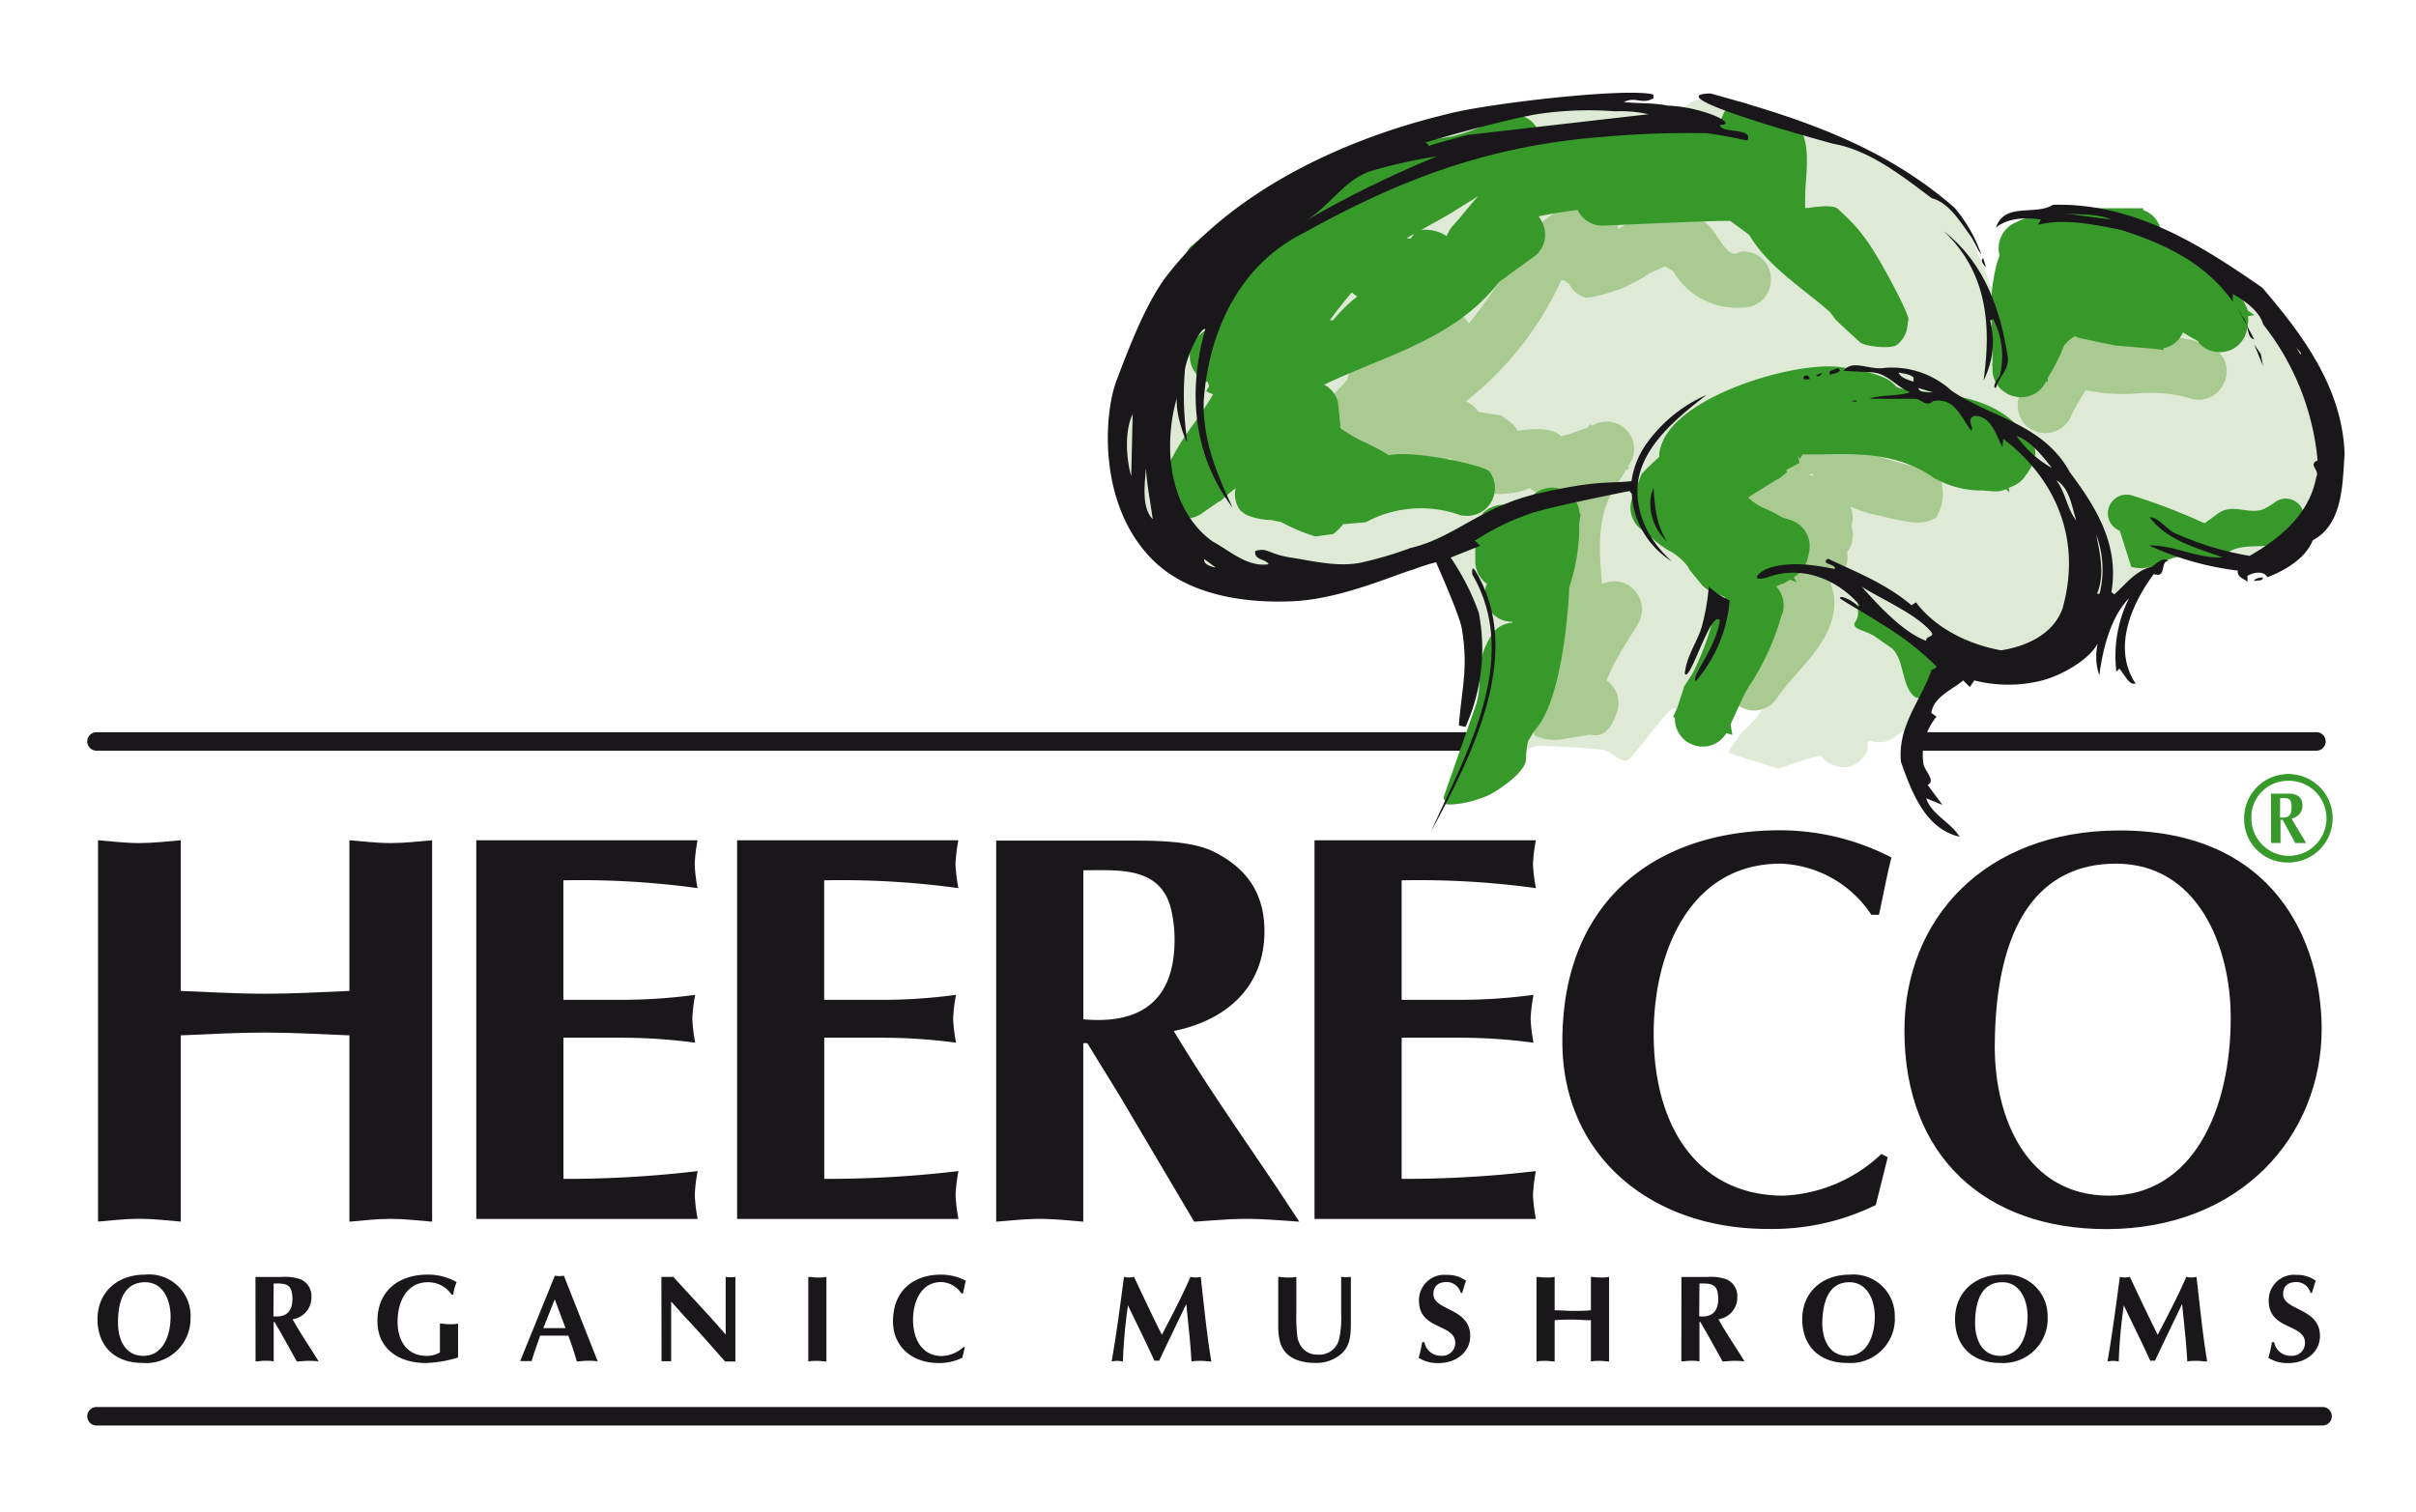 <svg id="Laag_1" data-name="Laag 1" xmlns="http://www.w3.org/2000/svg" width="93.98mm" height="58.82mm" viewBox="0 0 266.39 166.74"><defs><style>.cls-1{fill:#deead5;}.cls-2,.cls-6{fill:none;}.cls-2{stroke:#1a171b;stroke-linecap:round;stroke-width:2.04px;}.cls-3{fill:#369929;}.cls-4{fill:#a9cb92;}.cls-5{fill:#1a171b;}</style></defs><title>heereco</title><path class="cls-1" d="M127.07,54.76C121.54,49,122,39.38,123.42,35.54l.08-.2C124.83,31.82,126.65,27,129,24l1.92-2.24a4.78,4.78,0,0,1,.62-.9c.06,0,1.41-1.15,1.41-1.15,6.45-6,15.86-10.72,26.54-13.29,4.47-1.26,20.17-2.36,19.44-2a.33.33,0,0,0-.18.36.31.31,0,0,0,.29.26l1.85.12a18.14,18.14,0,0,1,2.95.27l1.6.13a.47.47,0,0,0,.29-.11l.61-.53a2.68,2.68,0,0,1,1.11-.38c.11,0,.25-.37.25-.38a3.48,3.48,0,0,1,.91-.1c9.61,2.69,18.89,5.68,26.74,12.56A16.88,16.88,0,0,1,218,21.32s0,0,0,0a.33.33,0,0,0,0,.15A20.68,20.68,0,0,1,219.42,25a.33.33,0,0,0,.64-.05,12.87,12.87,0,0,1,.5-2.43l.27-.7a.36.36,0,0,0,0-.21,2.78,2.78,0,0,1,1.55-3.28l1.12-.46a.34.34,0,0,0,.2-.37.32.32,0,0,0-.32-.26c-1,0-.8-.2.33-.27a6,6,0,0,0,2.71-.59,24.43,24.43,0,0,1,5,.4h4.65c0,.06,0,.14.12.17a2.69,2.69,0,0,1,1,.63,2.64,2.64,0,0,1,.64,1.07.33.33,0,0,0,.18.2,67.41,67.41,0,0,1,11.15,6.59c4.2,4.88,8.7,10.71,8.95,18.12l-.06,1c-.2,3.16-.42,6.73-3.27,8.26a.33.33,0,0,0-.15.17c-.76,1.91-2.87,3.11-4.59,3.8a1.29,1.29,0,0,0-.58-.38,2.55,2.55,0,0,0-1.86.33.32.32,0,0,0-.17.28v0c-.29-.18-.43-.29-.43-.46a.46.46,0,0,1,0-.1.34.34,0,0,0,0-.06.32.32,0,0,0-.06-.2.33.33,0,0,0-.23-.13,28.28,28.28,0,0,1-6.1-1.36.37.37,0,0,0-.14,0h0a.32.32,0,0,0-.13-.08l-.18-.07a.22.22,0,0,0-.17,0L238.8,55a.3.3,0,0,0-.2.3h0v0a1.62,1.62,0,0,0-.37.8c0,.2-.1.43-.19.48s-.14.05-.43,0a.32.32,0,0,0-.36.11l-.17.23c-.77,1-1.49,2-2,2.65a.32.32,0,0,0-.56-.21,21.49,21.49,0,0,0-2.81,4.2l-.4.69a.31.31,0,0,0-.26.15c-1,1.87-4.13,3.45-5.92,3.92a14.84,14.84,0,0,1-7.32,0,.32.32,0,0,0-.37.13l-.27.4-.45-.45a.36.36,0,0,0-.44,0l-1.12.81c-1.08.72-2.3,1.54-2.5,3a.39.39,0,0,0,0,0,.33.33,0,0,0,.14.27l.18.13a8.5,8.5,0,0,0-1.61,2.26.65.65,0,0,1-.82.26.45.45,0,0,1-.32-.54.32.32,0,0,0-.51-.34l-1,.75a2.78,2.78,0,0,1-2.39.3.33.33,0,0,0-.42.25l0,.14s0,.33,0,.33l0,.1-.1.57c-.06,0-.13,0-.16.09a2.66,2.66,0,0,1-2.93,1.34A2.71,2.71,0,0,1,200.87,77c-.21-.32-4.76,1.36-4.76,1.36s-5.51-1.72-5.51-1.76a4.08,4.08,0,0,1,.22-.44l0-.08,1.33-1.86.07-.06a10.31,10.31,0,0,0,2-2.18.32.32,0,0,0,.06-.19.34.34,0,0,0-.05-.18.33.33,0,0,0-.34-.13l-.1,0-.21,0a2.67,2.67,0,0,1-1.79-.49.33.33,0,0,0-.27,0,.32.32,0,0,0-.21.18l-.16.34-.81,1.75a.34.34,0,0,0,0,.14.43.43,0,0,0,0,.05l.11.65-.17-.05a.33.33,0,0,0-.37.15,2.65,2.65,0,0,1-1.37,1.17,2.75,2.75,0,0,1-3.7-2.55s0-.13,0-.13-.08-.12-.13-.17l.19-.41a.34.34,0,0,0,0-.13.33.33,0,0,0-.27-.32c-.66-.12-4.5,5.45-5.16,5.76s-1.72-.82-2.41-1.07-7.49-.54-7.49-.54-1.67.25-1.73,1.39c-.07,1.34-3.3,3.44-4.13,3.77a9.2,9.2,0,0,1-4.18.91.63.63,0,0,0,0-.21l-.1-.24,3.5-10a7.9,7.9,0,0,0,.41-2.63h0a.32.32,0,0,0-.64-.06,23.6,23.6,0,0,1-1.39,4.56l-.18,0c.05-.46.3-2.82.3-2.82a32.15,32.15,0,0,0,.32-4,21.72,21.72,0,0,0-.33-3.65c-.26-1.55-2.76-7.14-2.87-7.38a.33.33,0,0,0-.37-.18,20.48,20.48,0,0,0-2.5.8l-2.13.73c-2.81,1-7.06,2.57-11,2.76C137.82,59.7,131.2,59.07,127.07,54.76Z" transform="translate(0 6.43)"/><line class="cls-2" x1="211.75" y1="81.78" x2="255.42" y2="81.78"/><line class="cls-2" x1="10.63" y1="81.78" x2="161.6" y2="81.78"/><line class="cls-2" x1="10.63" y1="156.21" x2="256.1" y2="156.21"/><path class="cls-3" d="M208.62,65.09c1.42,1.25,1,4.33,2.59,5.38.91.68,2.35-2.79,3-3.7s-1.13-.6-2-1.28c-1.5-1.11-5.64-4.45-7-5.78-.88-.68.11,1.48-.6,2.39s1.28,1,2.19,1.72Z" transform="translate(0 6.43)"/><path class="cls-4" d="M245.27,33.27a3,3,0,0,0-1.73-1.57c-2.48-1.12-5-1-7.43-.87a16,16,0,0,1-5.65-.38,3,3,0,0,0-1.55-.87,2.88,2.88,0,0,0-2.19.3c-.06,0-.12.09-.18.13L225,29.87l.93.64a3.18,3.18,0,0,0-.7,1.28s-.09.43-.15.73l-.27,0,.18.36a5.45,5.45,0,0,1-1,1.83,7.51,7.51,0,0,0-1.28,2.41l.06-.16a3.16,3.16,0,0,0-.1,2.41,2.93,2.93,0,0,0,1.53,1.66,3,3,0,0,0,2.31.15,3.08,3.08,0,0,0,1.79-1.56l0,0v0a14.26,14.26,0,0,1,1.11-2.07c.19-.31.37-.62.55-.94a20.28,20.28,0,0,0,5.64.36,16.07,16.07,0,0,1,5.82.51,3,3,0,0,0,2.31-.11,3.05,3.05,0,0,0,1.58-1.74A3,3,0,0,0,245.27,33.27Z" transform="translate(0 6.43)"/><path class="cls-4" d="M243.53,31.69h0l.07,0Z" transform="translate(0 6.43)"/><path class="cls-4" d="M213.84,46.12l-.18-.36-.37-.13-1.06-.38-.06,0-.06,0c-3.38-.75-7.24-1.76-10.29-4.18l-.07-.06-.08,0-1.25-.67a3.15,3.15,0,0,0-3-.26l0,0,0,0-1.23.68-.08,0-.07.05A9.21,9.21,0,0,0,193,44.27l-.05.13,0,.14-.38,2.76a3.13,3.13,0,0,0,1.2,2.73h0a3.13,3.13,0,0,0-1.38,2.63,3.07,3.07,0,0,0,1,2.17,3,3,0,0,0,1.54.76,3.08,3.08,0,0,0,.38,3.32l.47.58c.69,1.3-.2,2.42-2.24,4.46A13.41,13.41,0,0,0,191,67a3.11,3.11,0,0,0-.59,2.15,3,3,0,0,0,5.38,1.61l0,0,0,0a26.34,26.34,0,0,1,2.25-2.79c2.39-2.72,5.3-6,3.81-10.06l1.05-.79.06,0L203,57l.09-.08,0,0,0-.05a3,3,0,0,0,.6-2.26c0-.06,0-.11,0-.17a2.6,2.6,0,0,0,.45-.84,3,3,0,0,0,0-2,2.7,2.7,0,0,0,.13-.62,2.93,2.93,0,0,0-.25-1.54,18.91,18.91,0,0,0,2.14.77l1.17.27c3.37.78,4.5,1,5.87.33l.36-.18.13-.37A4.84,4.84,0,0,0,213.84,46.12Zm-14-.09-.25-.06-.13,0,.26-.17.3.21Z" transform="translate(0 6.43)"/><path class="cls-4" d="M144.56,42.11a.41.41,0,0,1,0,0v0Z" transform="translate(0 6.43)"/><path class="cls-4" d="M195.26,24.37a3,3,0,0,0-3.06-3.06H192l-.21.1c-.78.37-1.17.11-2.34-1.57a6.42,6.42,0,0,0-2.37-2.39l-.05,0-.05,0-2.59-.85,0,0h0a3.14,3.14,0,0,0-1.69.11l-1.72.71a18.26,18.26,0,0,0-2.26,1.22l-.31.19c0-.37,0-.71,0-.71a2.81,2.81,0,0,0-.49-1.63,3.07,3.07,0,0,0-4.18-.9l-1.27.81-.15.1-.07,0v.08l-.05,0a13.32,13.32,0,0,0-4.44,4,60.63,60.63,0,0,1-5.79,8.66,3,3,0,0,0-.32-.42,2.92,2.92,0,0,0-2-1,3.06,3.06,0,0,0-2.24.76l-.28.25-.26-.16-.14.53-.69.62,0,0,0,0a9.79,9.79,0,0,1-2.55,2,3.18,3.18,0,0,0-2.33.21l-.29.17-.22-.23-.31.54a2.87,2.87,0,0,0-1.22,1.32l-.23.11.13.11v0l-.33.88a2.58,2.58,0,0,0-.15.51c-.29.36-.6.7-.91,1a12.24,12.24,0,0,0-2,2.73l-.49.9,0,0,0,0a3.07,3.07,0,0,0-.24,1.8,3,3,0,0,0,3.46,2.6l1.14-.22h.08l.2-.06,0,0,0,0c.57-.17,1.13-.37,1.68-.59a3.26,3.26,0,0,0,.4,1.45,3.1,3.1,0,0,0,4.2,1.11l.95-.57.19-.08.09.06,0-.1a11.19,11.19,0,0,0,2.51-1.39l.07.05a2.9,2.9,0,0,0,1.76.63h-.09l.71.06,0,.45v.08a3.13,3.13,0,0,0,3.22,2.72l1.3-.13a5.77,5.77,0,0,0,1.87-.53l.09,0,.1.1a3,3,0,0,0,2.24.64l.43-.06c-1.25,4.46-.85,9.32-.11,14v.07l0,.07.34,1.11a2.9,2.9,0,0,0,.58,1.08c-.68,1.3-1.27,2.64-1.84,4l-.33.09.21.2,0,.11-.06.14,0,.05,0,.05-.3,1a3.19,3.19,0,0,0,0,1.86c.29.83-1.42,2.47-.68,2.82a5.05,5.05,0,0,0,2.85.38l3.21-.53c1.59.45,2.45-1,2.95-2.57a3,3,0,0,0-1.18-3.4A24.74,24.74,0,0,1,179,65l0,0,0,0,1.65-2.65,0-.07a3,3,0,0,0-.17-3.27,3,3,0,0,0-3.86-1c0-.1,0-.2,0-.3-.26-3.24-.51-6.31.83-9.27l1.81-3,.42-.23-.17-.19.15-.24-.06.08a3,3,0,0,0,0-3.56,3.05,3.05,0,0,0-4.06-.76l-.19-.21-.26.39s-1.75.64-2,.71l-1,.26c-.89-1.07-3.61-.75-3.61-.75l-1.22.14,0-.06,0-.06c-.33-.74-1.84-1.59-1.84-1.59h-.09L163,39a3,3,0,0,0-1.36-1.16,36.06,36.06,0,0,0,10.48-13.29c.12-.27.81.24.92.39a3,3,0,0,0,1.6,1.41c.78.29,4.26-1,4.26-1a20.53,20.53,0,0,0,3-1.64l1.69-.77.91.54a8.08,8.08,0,0,0,7.83,4h-.13a3,3,0,0,0,3.06-3.06Z" transform="translate(0 6.43)"/><path class="cls-3" d="M235,56.09c2.85.81,4.26-2,7-.86l1.19.25a1.85,1.85,0,0,0,1.49-.3l1.11-.76c2.38-1.32,5.18.38,7.35-2.12a2,2,0,0,0,.59-2.8,2,2,0,0,0-2.8-.6,6.83,6.83,0,0,1-1.4.85c-1.79.64-3.48-.89-5.31.72l-1.83,1.32,1.49-.29-1-.3a65.18,65.18,0,0,0-7.86-3,2.06,2.06,0,0,0-1.28,3.91Z" transform="translate(0 6.43)"/><path class="cls-3" d="M174.29,50.24l-.11,0a3.06,3.06,0,0,0-5.85-1.07l-.2,0,0,.67-.13.41-.1-.12a3.07,3.07,0,0,0-5.23,2.17v.13l0,.12,0,1v1.93a3.05,3.05,0,0,0,.9,2.17,3.34,3.34,0,0,0,.38.31l0,0a3,3,0,0,0,.08,2.53,3,3,0,0,0,2.72,1.66s0,.06,0,.1A2.94,2.94,0,0,0,164.24,64a8.18,8.18,0,0,0-1.13,4.6,8.52,8.52,0,0,1-.41,2.84s-3.54,10.09-3.54,10.09l.14.36.16.39s1.63.24,4.48-.91c.83-.34,4.25-2.48,4.33-4.05a8.92,8.92,0,0,1,.22-2l.6-1,.58-.76c2.9-4,3.37-14.94,3.36-15.21a21.4,21.4,0,0,0,1.1-7.07S174.29,50.24,174.29,50.24Z" transform="translate(0 6.43)"/><path class="cls-3" d="M248.57,28.32l-.71-.49a2.74,2.74,0,0,0-.21-.52l-.38-.69,0,.09c-1.3-3-3.86-4.56-6.34-6.1-1-.59-1.86-1.17-2.7-1.8a3,3,0,0,0-1.92-2.08v-.19h-3.87c-3.41,0-6.94,0-10.21,1.58a3.1,3.1,0,0,0-1.74,3.66,7.77,7.77,0,0,0-.28.73,20.86,20.86,0,0,0-.57,7.26c0,1,.08,2,.06,3v.89l-.1.2.1,0v.44a3,3,0,0,0,1.4,2.56,2.87,2.87,0,0,0,1.11.45,3,3,0,0,0,3.4-1.7l.2.06v-.46l.08-.12a22.13,22.13,0,0,0,1.71-3.42,4.71,4.71,0,0,1,.77-.75,3.14,3.14,0,0,1,.43-.27,3.25,3.25,0,0,0,.64.23l2,.43,1.93.39h.11l4.06.34,1,.14V32a3,3,0,0,0,2.16-1.77q.85.54,1.73,1l0,.07.07.12.1.1a2.86,2.86,0,0,0,1.72.85,3,3,0,0,0,3.45-2.56l.12-.64v-.09a3.44,3.44,0,0,0,0-.63Z" transform="translate(0 6.43)"/><path class="cls-3" d="M223.13,41l-.75-.54c-2.85-2.91-7-3.35-10.66-3.74l-.84-.09c-1.58-.19-1.75-.36-1.92-.55-.67-.71-1.53-1.31-5.89-2-3.9-.6-12.54,1.62-17.05,5.07-1.84,1.4-2.86,2.89-3.06,4.43a3.06,3.06,0,0,0,0,.38c-.67.59-1.29,1.19-1.83,1.77l-.14.15-.07.19-.81,2.17.06-.14a3,3,0,0,0,.78,3.85l1,.78A11.15,11.15,0,0,0,184,54.29a6.23,6.23,0,0,1,2.21,1.91l0,.06,0,.05L187.58,58a2.84,2.84,0,0,0,1.12.81l1.54.64h0l-.08.05a2.21,2.21,0,0,0-1,1.29,31.23,31.23,0,0,1-2.5,7c-.29.46-.6.93-.92,1.42l-.08.12,0,.13-.71,2.15,0,0-.48,1.06.21.06a3.07,3.07,0,0,0,4.13,3,3,3,0,0,0,1.54-1.3l.67.2-.2-1.17.4-.87c.34-.79.72-1.57,1.08-2.33l0-.06.52-.88a27.65,27.65,0,0,0,3.67-8.06l0,.13a3.1,3.1,0,0,0-.64-3.14l.7-.31.06,0,.06,0,.69-.44.74.3-.31-.57.16-.1a3,3,0,0,0,1.34-1.85s.17-.73.17-.73a3.06,3.06,0,0,0-2-3.62l-1-.31a12.43,12.43,0,0,0-1.71-.9,6.2,6.2,0,0,1-2-1.28c1.1-.7,2.17-1.35,3.2-2l.06,0,.05,0,1-.81-.12-.21,1.49-.79-.2-.8.23.4.29-.54,1.89,0c4.43-.09,8.61-.17,12.57,2.57a10.54,10.54,0,0,0,5.42,1.41l1.16.09a2.75,2.75,0,0,0,1.38-.23l.4.36-.09-.49.71-.32,0,0,0,0a3,3,0,0,0,1.27-1.24l0,.07.47-.77A3.06,3.06,0,0,0,223.13,41Z" transform="translate(0 6.43)"/><path class="cls-3" d="M182.95,43.63v-.05a.13.13,0,0,0,0,0Z" transform="translate(0 6.43)"/><path class="cls-3" d="M205.57,19.74l-.62-.8a22.39,22.39,0,0,0-2.44-2.44c-1-.46-3.32.12-3.47,0,0-1,0-2,.1-3,.15-2.34.29-4.55-.92-6.11L198,7.18l-.3-.1c-1.56-.5-3.26-1.06-4.13-1.37.13-.34-2.21-1.46-2.79-.59a3.06,3.06,0,0,0-.9,1.38l-.59.92h0a174,174,0,0,0-19.85.24,3,3,0,0,0-3.83-1.18L163.1,7.64a20.42,20.42,0,0,1-3.1,1L157.55,9l-.1,0h-.25c-10.81.17-19.88,6.7-25.82,11.69-.72.15-9.48,17.66-8.69,17.88a3.1,3.1,0,0,0,2.37-.29,3,3,0,0,0,1-.94l.21.06s.26-1,.26-1l.14-.59c.08-.26.18-.57.3-.88a74,74,0,0,1,6.7-8.41l.74-.5a17.37,17.37,0,0,0-.87,3.47h0l-.39.32-.81.64a3.06,3.06,0,0,0-.5,4.28,3.12,3.12,0,0,0,1.34,1,3.11,3.11,0,0,0,.14.42l-.33.57a4.5,4.5,0,0,0,.77.33c-.63,1.11-1.36,2.16-2.12,3.25a29.21,29.21,0,0,0-3.21,5.38l0-.08-.38.72a3.17,3.17,0,0,0,.29,3.15,3.07,3.07,0,0,0,2,1.25,2.92,2.92,0,0,0,2.22-.56l1.87-1.29.05,0,.05,0c.55-.5,1.13-1,1.72-1.47a3,3,0,0,0,.31,2.18c.75,1.33,3.69,1.36,3.69,1.36l1,.21a21.09,21.09,0,0,0,3.7,1.57l.09,0,.1,0c.07,0,1.87-.25,1.87-.25a6,6,0,0,0,1.1-1.09h.09l2.4-.21a12.82,12.82,0,0,1,10.53-.74l.09,0h.09a3.06,3.06,0,0,0,2.93-4.84c-.48-.66-8.21-2.4-11.1-1.81a22.16,22.16,0,0,0-2.36-1.28,16.42,16.42,0,0,1-3-1.72l0-.17v-.17s-.26-2.71-.31-2.81l0,.1A3,3,0,0,0,146,36h0c1.65-.79,3.37-1.49,5-2.18,5.21-2.14,10.6-4.35,14.3-9.16l3.93-2.85A3,3,0,0,0,170,18a2.6,2.6,0,0,0-.35-.56,43.28,43.28,0,0,1,4.3-.71,3.06,3.06,0,0,0,2.86,1.73s9.32-.44,12.78-.52l1.2,0,2.08,1.53c1.57,2.65,4,4.54,6.28,6.36.88.69,1.78,1.4,2.62,2.14.21.29.43.59.66.89l0,0,0,0L203.64,30l1.43,1.3c.49.49,3.46.81,4.1.3a3,3,0,0,0,1.14-2l.12-.82C210.49,28.16,207.13,21.73,205.57,19.74Zm-56.52,6.07a2.91,2.91,0,0,0,.62.46A15.42,15.42,0,0,0,147,28.89l-.37,0C147.35,27.9,148.14,26.9,149.05,25.81Zm6.49-5.91-.46-.06.85-.48Zm5.2-2.05-.58.66a3.5,3.5,0,0,0-.64,1.11,4.33,4.33,0,0,0-2.82-.69l.2-.11c1-.56,2.06-1.13,3.07-1.74l3-1.86-1.1,1.28C161.52,16.94,161.13,17.4,160.75,17.85Zm-11.58,27v0h0Z" transform="translate(0 6.43)"/><path class="cls-5" d="M16,135c2,0,2.8,2,2.8,3.77,0,2.26-.92,4.35-3,4.35S13,141.22,13,139.45C13,136.41,14.1,135,16,135Zm5,4A4.57,4.57,0,0,0,16,134.16c-3.32,0-5.26,2.19-5.26,4.89,0,3.09,2,4.85,4.94,4.85A4.9,4.9,0,0,0,21,139Z" transform="translate(0 6.43)"/><path class="cls-5" d="M30.17,135.14c.81,0,1.82-.11,2,1a3.49,3.49,0,0,1,.07.68c0,1.4-.69,2.08-2.1,1.94Zm-2,8.59c.33,0,.67-.07,1-.07s.67,0,1,.07v-4.36h.09c.29.52.67,1.14.87,1.51l1.59,2.86c.4,0,.8-.07,1.2-.07s.81,0,1.21.07l-.52-.84c-.8-1.26-1.63-2.51-2.36-3.82a2.41,2.41,0,0,0,2.08-2.45,2,2,0,0,0-1.16-1.94,5.25,5.25,0,0,0-2.16-.27H28.16Z" transform="translate(0 6.43)"/><path class="cls-5" d="M50.5,143.3a13.26,13.26,0,0,1-3.56.61c-2.82,0-5.33-1.44-5.33-4.64,0-3.38,2.43-5.11,5.51-5.11a6.22,6.22,0,0,1,3.22.83,5,5,0,0,0-.37,1.37h-.19A3.1,3.1,0,0,0,47.15,135c-2.23,0-3.32,2.05-3.32,4.34s1.17,3.78,3.2,3.78a2.82,2.82,0,0,0,1.47-.38v-3.18c.33,0,.67.07,1,.07s.67,0,1-.07Z" transform="translate(0 6.43)"/><path class="cls-5" d="M59.9,140.06l1.26-3.17,1.19,3.17Zm2.75.83c.36.91.64,1.83.95,2.84.39,0,.76-.07,1.15-.07s.76,0,1.15.07l-3.73-9.45a3.16,3.16,0,0,1-1,0l-3.82,9.42c.21,0,.43,0,.64,0s.41,0,.63,0c.25-.94.59-1.78.93-2.81Z" transform="translate(0 6.43)"/><path class="cls-5" d="M72.92,134.41h1.32c1.9,2.11,3.89,4.17,5.77,6.36v-6.36a3.5,3.5,0,0,0,1.07,0v9.33H79.94c-1.55-1.75-3-3.43-4.5-5L74,137.13v6.58c-.17,0-.36,0-.53,0s-.36,0-.53,0Z" transform="translate(0 6.43)"/><path class="cls-5" d="M89.12,134.41c.33,0,.67.07,1,.07s.67,0,1-.07v9.33c-.33,0-.67-.07-1-.07s-.67,0-1,.07Z" transform="translate(0 6.43)"/><path class="cls-5" d="M106.39,142.16l-.29,1.17a5.74,5.74,0,0,1-2.64.58c-2.86,0-5-1.79-5-4.58,0-3.55,2.4-5.17,5.31-5.17a5.93,5.93,0,0,1,2.72.67c-.12.46-.2.92-.31,1.4H106a2.78,2.78,0,0,0-2.22-1.25c-2.22,0-3.11,2.16-3.11,4.16,0,2.33,1.12,4,3.18,4a3.71,3.71,0,0,0,2.39-1Z" transform="translate(0 6.43)"/><path class="cls-5" d="M131.26,134.41a3.93,3.93,0,0,0,.56.07,4.08,4.08,0,0,0,.57-.07c.41,3.66.72,6.62,1.17,9.33-.37,0-.73-.07-1.11-.07s-.71,0-1.08.07c-.11-2.16-.37-4.24-.57-6.34-1,2.08-2,4.16-3,6.27a1.27,1.27,0,0,0-.51,0c-.85-1.88-1.91-4-2.92-6.12a57.8,57.8,0,0,0-.56,6.19,4.87,4.87,0,0,0-.63-.07,4.68,4.68,0,0,0-.61.07c.48-2.73.91-5.89,1.36-9.33a3.74,3.74,0,0,0,.55.07,3.9,3.9,0,0,0,.56-.07c1,2.13,2,4.26,3.07,6.39C129.11,138.87,130.25,136.73,131.26,134.41Z" transform="translate(0 6.43)"/><path class="cls-5" d="M140.94,134.41c.33,0,.67.07,1,.07s.67,0,1-.07v3.86a18.15,18.15,0,0,0,.09,2.57,2.49,2.49,0,0,0,.71,1.56,2.1,2.1,0,0,0,1.52.58,2.23,2.23,0,0,0,2.38-1.65,10.89,10.89,0,0,0,.24-2.81v-4.12a3.5,3.5,0,0,0,1.07,0v4.84c0,1.55,0,3-1.42,3.94a4.25,4.25,0,0,1-2.52.72c-1.62,0-3.36-.52-3.86-2.28a6.48,6.48,0,0,1-.21-1.67Z" transform="translate(0 6.43)"/><path class="cls-5" d="M161.06,136.16a1.6,1.6,0,0,0-1.54-1.18c-1.05,0-1.47.56-1.47,1.33,0,1.84,4.06,1.5,4.06,4.61,0,1.74-1.47,3-3.54,3a4,4,0,0,1-2.15-.58,12.86,12.86,0,0,0,.39-1.73h.25a1.81,1.81,0,0,0,1.84,1.5,1.42,1.42,0,0,0,1.56-1.41c0-2.17-4-1.39-4-4.66a2.8,2.8,0,0,1,3.08-2.85,3.43,3.43,0,0,1,2.11.65c-.16.43-.29.88-.43,1.35Z" transform="translate(0 6.43)"/><path class="cls-5" d="M169.42,134.41c.33,0,.67.07,1,.07s.67,0,1-.07v3.68c.68,0,1.36.07,2,.07s1.36,0,2-.07v-3.68c.33,0,.67.07,1,.07s.67,0,1-.07v9.33c-.33,0-.67-.07-1-.07s-.67,0-1,.07v-4.55c-.68,0-1.36-.07-2-.07s-1.36,0-2,.07v4.55c-.33,0-.67-.07-1-.07s-.67,0-1,.07Z" transform="translate(0 6.43)"/><path class="cls-5" d="M187.39,135.14c.81,0,1.82-.11,2,1a3.48,3.48,0,0,1,.07.68c0,1.4-.69,2.08-2.1,1.94Zm-2,8.59c.33,0,.67-.07,1-.07s.67,0,1,.07v-4.36h.09c.29.52.67,1.14.87,1.51l1.59,2.86c.4,0,.8-.07,1.2-.07s.81,0,1.22.07l-.52-.84c-.8-1.26-1.63-2.51-2.36-3.82a2.41,2.41,0,0,0,2.08-2.45,2,2,0,0,0-1.16-1.94,5.25,5.25,0,0,0-2.16-.27h-2.84Z" transform="translate(0 6.43)"/><path class="cls-5" d="M203.92,135c2,0,2.8,2,2.8,3.77,0,2.26-.92,4.35-3,4.35s-2.79-1.88-2.79-3.64C201,136.41,202.06,135,203.92,135Zm5,4a4.57,4.57,0,0,0-4.94-4.84c-3.32,0-5.26,2.19-5.26,4.89,0,3.09,2,4.85,4.94,4.85A4.9,4.9,0,0,0,208.94,139Z" transform="translate(0 6.43)"/><path class="cls-5" d="M220.77,135c2,0,2.8,2,2.8,3.77,0,2.26-.92,4.35-3,4.35s-2.79-1.88-2.79-3.64C217.8,136.41,218.91,135,220.77,135Zm5,4a4.57,4.57,0,0,0-4.94-4.84c-3.33,0-5.26,2.19-5.26,4.89,0,3.09,2,4.85,4.94,4.85A4.9,4.9,0,0,0,225.79,139Z" transform="translate(0 6.43)"/><path class="cls-5" d="M241.07,134.41a3.91,3.91,0,0,0,.56.07,4.08,4.08,0,0,0,.57-.07c.41,3.66.72,6.62,1.17,9.33-.37,0-.73-.07-1.11-.07s-.71,0-1.08.07c-.11-2.16-.37-4.24-.57-6.34-1,2.08-2,4.16-3,6.27a1.27,1.27,0,0,0-.51,0c-.85-1.88-1.91-4-2.92-6.12a57.69,57.69,0,0,0-.56,6.19,4.85,4.85,0,0,0-.63-.07,4.68,4.68,0,0,0-.61.07c.48-2.73.91-5.89,1.36-9.33a3.76,3.76,0,0,0,.55.07,3.91,3.91,0,0,0,.56-.07c1,2.13,2,4.26,3.07,6.39C238.92,138.87,240.06,136.73,241.07,134.41Z" transform="translate(0 6.43)"/><path class="cls-5" d="M254.76,136.16a1.6,1.6,0,0,0-1.54-1.18c-1.05,0-1.47.56-1.47,1.33,0,1.84,4.06,1.5,4.06,4.61,0,1.74-1.47,3-3.54,3a4,4,0,0,1-2.15-.58,12.89,12.89,0,0,0,.39-1.73h.25a1.81,1.81,0,0,0,1.84,1.5,1.42,1.42,0,0,0,1.56-1.41c0-2.17-4-1.39-4-4.66a2.8,2.8,0,0,1,3.08-2.85,3.43,3.43,0,0,1,2.11.65c-.16.43-.29.88-.43,1.35Z" transform="translate(0 6.43)"/><path class="cls-5" d="M215.52,16.49a16.11,16.11,0,0,1,2.94,5.14c-.49-.65-.81-1.55-1.3-2.2-1.06-1.47-2.29-3.51-4.16-4-3.27-2.45-6.85-5.3-10.85-6,0,0-20.08-5.42-13.54-5.55C198.23,6.53,207.6,9.55,215.52,16.49Z" transform="translate(0 6.43)"/><path class="cls-5" d="M221.39,33c.16,1.39-1.06,2.2-1.3,3.35-.49,0,.08-.9.41-1.31a8.89,8.89,0,0,0-.73-6.28l-.33.16a9.23,9.23,0,0,1-.73,6.61c.9-6.28.33-12-4.4-16.48C218.86,22.6,220.58,27.74,221.39,33Z" transform="translate(0 6.43)"/><path class="cls-5" d="M219,23.09c.08,0-.81-.65-.33-1.06Z" transform="translate(0 6.43)"/><path class="cls-5" d="M248.56,31c-.9-.16-.57-1.79-1.3-2.53l-.65-1.14Z" transform="translate(0 6.43)"/><polygon class="cls-5" points="249.53 40.37 248.56 38 249.29 39.06 249.53 40.37"/><path class="cls-5" d="M249.45,25.3c-6.93-4.81-14.19-9.38-23.09-9.14-1.87,1.22-5.38-.32-6.28,2.53,1.3-1.14,3.43-1.14,5-.9a1.31,1.31,0,0,0-.33.57c2.86-.73,6.28,0,9.14.57,4.81,1.55,9.22,3.59,12.31,7.91V26c1.31.74,2.94,1.88,3.35,3.35a28.42,28.42,0,0,1,6,15c-1.14.49.33,1.06-.16,1.88-.73,4-3.91,6.69-7.34,8.65a32.84,32.84,0,0,1-7.91-2.37c-1.14-.32-2-1.88-3.1-1.88,2,2.61,5.14,3.35,8,4.41-2.77.16-5.38-1.39-8.07-1.3a33,33,0,0,0,9.79,2.77c-.16.82.9.9,1.06,1.3v-.73c.73-.41,1.79-.57,2.2.16,1.87-.73,4.16-2,5-4.08,3.35-1.79,3.26-6.2,3.51-9.54C258.26,36.39,254,30.6,249.45,25.3Zm-22.19-8.24c1.87.24,3.83,0,5.54.73Zm26.43,15.66-.49-.82.49.57Z" transform="translate(0 6.43)"/><path class="cls-5" d="M202.88,34.35c-.08.41-.74.41-1.06.57-.33-.49.33-.49.74-.73A.44.44,0,0,1,202.88,34.35Z" transform="translate(0 6.43)"/><path class="cls-5" d="M200.26,34.92l.82-.24C200.92,34.59,200.59,35.41,200.26,34.92Z" transform="translate(0 6.43)"/><path class="cls-5" d="M199.53,35.41h-.65C198.72,34.76,199.61,34.92,199.53,35.41Z" transform="translate(0 6.43)"/><path class="cls-5" d="M204.75,37.86h-.57C204.34,37.69,204.67,37.69,204.75,37.86Z" transform="translate(0 6.43)"/><path class="cls-5" d="M183.79,53.27A5.68,5.68,0,0,1,182,48.46a4,4,0,0,1,.33-1.06C182.48,49.69,182.64,51.4,183.79,53.27Z" transform="translate(0 6.43)"/><path class="cls-5" d="M189.66,7.35c2.2,0-1.87-2-5.79-2.13-1.55-.33-3.51-.23-4.82-.4,1.31-.65,2,.33,3.26-.41V4c-2.77-.81-18.61,1-22.92,2.2-11.5,2.78-23.56,8.53-30.67,17.7-2.39,3.09-4.22,8-5.6,11.6S121,48.95,126.85,55.07c4,4.23,10.57,5.07,15.82,4.81s11.15-2.93,13.21-3.51a20.61,20.61,0,0,1,2.46-.78s2.58,5.77,2.84,7.3c.74,4.42,0,6.45-.32,10.7l.73.16a21,21,0,0,0,1.46-12.61,26.63,26.63,0,0,0-3.1-6.07l3.26-1.3-.57-.57a27.28,27.28,0,0,1,6.44-3.1c2.87-.85,10.6-2.37,10.6-2.37l.25.33a9.36,9.36,0,0,0,4.4,7.42c-2.53-2.28-4.24-5.47-3.67-9.05.73-4,4.57-7,7.5-9.3a16,16,0,0,0-6.44,5.14,9.55,9.55,0,0,0-1.83,4.37c-2.74.29-3.6-.14-10.12,1.32s-9.35,4.91-14.24,6.05A40.68,40.68,0,0,1,150,55.64c-2.53.49-5.14-.18-7.67-.57s-2.53-1.14-3.92-.73c-.16,1.06,1.14.82,1.47,1.47-2.37.33-4.24-1.47-6.2-2.53-4.81-3.51-5.46-10.44-3.92-15.82-.19,2.1,1.25,5.44,1.14,4.73a34.42,34.42,0,0,1-.25-7.84c.2-1.42,1.68-4.66,2.25-4.49-2.52,8.9-.2,15.51,3,19.68-1.71-3.67-3.26-7.26-3.18-11.66.49-7.42,3.75-15,11-18.6,10.12-5.63,20-9.62,33-10.61a106.59,106.59,0,0,1,11.42-.41c2.14.26,4.52.82,4.52.82C193.44,7.6,189.66,8.33,189.66,7.35ZM124.73,46.1c-.57-2-.74-5,.16-6.85Zm1.63-.9c.08,1.79.49,3.75.74,5.63C125.87,49.6,126.2,47.07,126.36,45.2ZM134,56.13c.16.08-1.39-.16-1.22-.9ZM143.82,18c2.86-1.63,4.49-4.89,7.83-5.71a56.86,56.86,0,0,1,6.77-1.47A121.55,121.55,0,0,0,143.82,18Zm17.95-9.54c-.57.16-3.75,1-4.24,1.22,0,0-.08-.4-.44-.35s8.11-2.42,12.35-3.16a37.88,37.88,0,0,1,8.65-.32,13.88,13.88,0,0,1,3.67.32Z" transform="translate(0 6.43)"/><path class="cls-5" d="M157.77,85.33c3.51-8,10.12-18.93,4.57-28.39,0,0-.13-1.16.33-.41C168.18,65.56,162.25,77,157.77,85.33Z" transform="translate(0 6.43)"/><path class="cls-5" d="M249.53,57.27c-.08.49-.65.24-1,.41C248.64,57.27,249.37,57.27,249.53,57.27Z" transform="translate(0 6.43)"/><path class="cls-5" d="M190.72,59.8A15.67,15.67,0,0,1,187,68.69c-.68-.36,2.2-3.58,2.64-6.71-1-1.22-3.32,7-3.87,5.89.16-1.8,1.22-3.26,1.79-4.9a22.83,22.83,0,0,0,.85-4.71A8.21,8.21,0,0,0,190.72,59.8Z" transform="translate(0 6.43)"/><path class="cls-5" d="M237.06,56.13c-1.63.49-2.61,1.79-3.92,3l-.33-.25c.9-5.22-1.71-9.38-4.57-13.21-2.94-5.38-8.65-6-13.05-9a9.79,9.79,0,0,0-7.34-2.53c-1.63.33-3.59-1-4.57.33l2.93.16c1.88,0,2.86,1.63,4.41,2.2-1.39.49-3.26.24-4.49.73h5c.73,0,1.31,1,2,.25,2.45-.49,3.18,2,4.24,3.26.33-.41-.65-1.22.33-1.63,1.88,0,2.37,2.12,3.1,3.43l.08-.9c6,4.57,8.65,11.34,6.53,18.76-1.06,2.86-4.08,4.16-6.77,4.57-3.59-.65-7.26-2.45-9.38-5.3l-.49.33c-2.78-2.37-6.12-3.67-9.22-5.14-.9.65,1,.57.74,1.14-2.37-.49-5.22-.89-7.51,0-.81.33-2,1.51.16.9,3.84-1.39,7.75.32,10.12,3.1l-.16.16c-.41-.57-2.13-1.44-2-.9,1,.68,2.83,1.66,4.51,2.77a30.87,30.87,0,0,1,6.12,4.73c-.08.25-.41.25-.57.41-1.14,3.35-3.75,6.12-3.35,10.12,1.14,3.18,2.61,7.34,6.45,8.24-.9-1.55-3.1-2.45-3.67-4.24l1.79.73-1.63-2.2c1-.49-.49-1.63-.49-2.53a6.58,6.58,0,0,1,1.47-5l-.57-.41c.24-1.79,2.28-2.53,3.51-3.59l.73.73.49-.73a15.18,15.18,0,0,0,7.5,0c2-.52,5.07-2.16,6.12-4.08a6.32,6.32,0,0,0,.17,3.51c.41-3.1,1.3-6.45,3.26-8.48a14.43,14.43,0,0,0-1.38,8.08l.32-.32c.57.57,1.06,1.87,1.8,1.63-2.61-3.92-.41-8.81,2-12.07,1.47.49.65-1.39,1.63-1.47C238.28,54.91,237.71,56,237.06,56.13ZM211,35.65c-.65-.16-1.55-.49-1.63-1,.57.16,1.22.16,1.63.57Zm.57.73,1.63.49C212.58,36.8,211.77,37,211.52,36.39Zm10.85,5.3c1.55.57,2.94,2.37,3.83,3.51A12.05,12.05,0,0,1,222.37,41.69Zm-9.95,22.6c-2.37-.82-5-3.51-7.18-6,2.05,1.33,6.16,3.08,7.71,5.07C213.31,63.86,212.2,63.72,212.42,64.29Zm14.35-17.7c1.39.9,1.63,2.86,2.12,4.41C227.92,49.69,227.75,47.89,226.77,46.58Zm4.73,12.48h-.33c.89-2,.33-4.49-.08-6.53A11.12,11.12,0,0,1,231.51,59.07Z" transform="translate(0 6.43)"/><path class="cls-5" d="M10.8,86.25c1.52.12,3,.31,4.56.31s3-.18,4.56-.31v16.62c3.1.12,6.2.31,9.3.31s6.2-.18,9.3-.31V86.25c1.52.12,3,.31,4.56.31s3-.18,4.56-.31v42.07c-1.52-.12-3-.31-4.56-.31s-3,.18-4.56.31V107.77c-3.1-.12-6.2-.31-9.3-.31s-6.2.18-9.3.31v20.54c-1.52-.12-3-.31-4.56-.31s-3,.18-4.56.31Z" transform="translate(0 6.43)"/><path class="cls-5" d="M76.91,86.25a18.47,18.47,0,0,0-.32,2.64,18.47,18.47,0,0,0,.32,2.64,94.3,94.3,0,0,0-14.8-.86v13.18h6.66a60.79,60.79,0,0,0,7.88-.55,18.54,18.54,0,0,0-.32,2.64,18.54,18.54,0,0,0,.32,2.64,60.77,60.77,0,0,0-7.88-.55H62.12V123.6a123.92,123.92,0,0,0,14.8-.86,18.5,18.5,0,0,0-.32,2.64,18.47,18.47,0,0,0,.32,2.64H52.51V86.25Z" transform="translate(0 6.43)"/><path class="cls-5" d="M105.67,86.25a18.54,18.54,0,0,0-.32,2.64,18.47,18.47,0,0,0,.32,2.64,94.31,94.31,0,0,0-14.8-.86v13.18h6.66a60.8,60.8,0,0,0,7.88-.55,18.46,18.46,0,0,0-.32,2.64,18.46,18.46,0,0,0,.32,2.64,60.78,60.78,0,0,0-7.88-.55H90.88V123.6a123.92,123.92,0,0,0,14.8-.86,18.57,18.57,0,0,0-.32,2.64,18.47,18.47,0,0,0,.32,2.64H81.27V86.25Z" transform="translate(0 6.43)"/><path class="cls-5" d="M119.45,89.56c3.91,0,8.71-.49,9.74,4.6a15,15,0,0,1,.32,3.07c0,6.32-3.33,9.38-10.06,8.77Zm-9.61,38.76c1.6-.12,3.2-.31,4.8-.31s3.2.18,4.8.31V108.63h.45c1.41,2.33,3.2,5.15,4.16,6.81l7.62,12.88c1.92-.12,3.84-.31,5.76-.31s3.91.18,5.83.31l-2.5-3.8c-3.84-5.7-7.81-11.35-11.34-17.23,6-1.23,10-5,10-11,0-4.17-1.92-6.93-5.57-8.77-2.69-1.35-7.37-1.23-10.38-1.23H109.84Z" transform="translate(0 6.43)"/><path class="cls-5" d="M169.35,86.25a18.53,18.53,0,0,0-.32,2.64,18.53,18.53,0,0,0,.32,2.64,94.3,94.3,0,0,0-14.8-.86v13.18h6.66a60.78,60.78,0,0,0,7.88-.55,18.54,18.54,0,0,0-.32,2.64,18.4,18.4,0,0,0,.32,2.64,60.79,60.79,0,0,0-7.88-.55h-6.66V123.6a123.93,123.93,0,0,0,14.8-.86,18.56,18.56,0,0,0-.32,2.64,18.53,18.53,0,0,0,.32,2.64H144.94V86.25Z" transform="translate(0 6.43)"/><path class="cls-5" d="M208.15,121.21l-1.32,5.27a25.89,25.89,0,0,1-11.92,2.64c-12.89,0-22.64-8.09-22.64-20.67,0-16,10.84-23.3,24-23.3a26.77,26.77,0,0,1,12.29,3c-.54,2.08-.9,4.17-1.38,6.32h-.84a12.53,12.53,0,0,0-10-5.64c-10,0-14,9.75-14,18.77,0,10.49,5.06,17.85,14.33,17.85a16.73,16.73,0,0,0,10.78-4.6Z" transform="translate(0 6.43)"/><path class="cls-5" d="M233.32,88.83c9,0,12.65,9.08,12.65,17,0,10.18-4.16,19.62-13.43,19.62-9,0-12.59-8.46-12.59-16.44C220,95.26,225,88.83,233.32,88.83ZM256,107c-.06-9.51-5.12-21.83-22.28-21.83-15,0-23.73,9.87-23.73,22.08,0,13.92,9,21.89,22.28,21.89C247,129.12,256,118.94,256,107Z" transform="translate(0 6.43)"/><path class="cls-3" d="M252.1,79.7a4.14,4.14,0,1,1-3.85,4.11A4,4,0,0,1,252.1,79.7Zm0,9a4.88,4.88,0,1,0-4.65-4.89A4.76,4.76,0,0,0,252.1,88.7Zm-1.68-2.15c.17,0,.35,0,.52,0s.35,0,.52,0V84h.24l1.39,2.56c.2,0,.4,0,.6,0s.4,0,.6,0l-.29-.5c-.45-.73-.91-1.45-1.32-2.22a1.41,1.41,0,0,0,1.2-1.44c0-.82-.53-1.29-1.47-1.29h-2Zm1-4.95h.41c.43,0,.85,0,.85,1s-.4,1.21-1.27,1.14Z" transform="translate(0 6.43)"/><rect class="cls-6" width="266.39" height="166.74"/></svg>